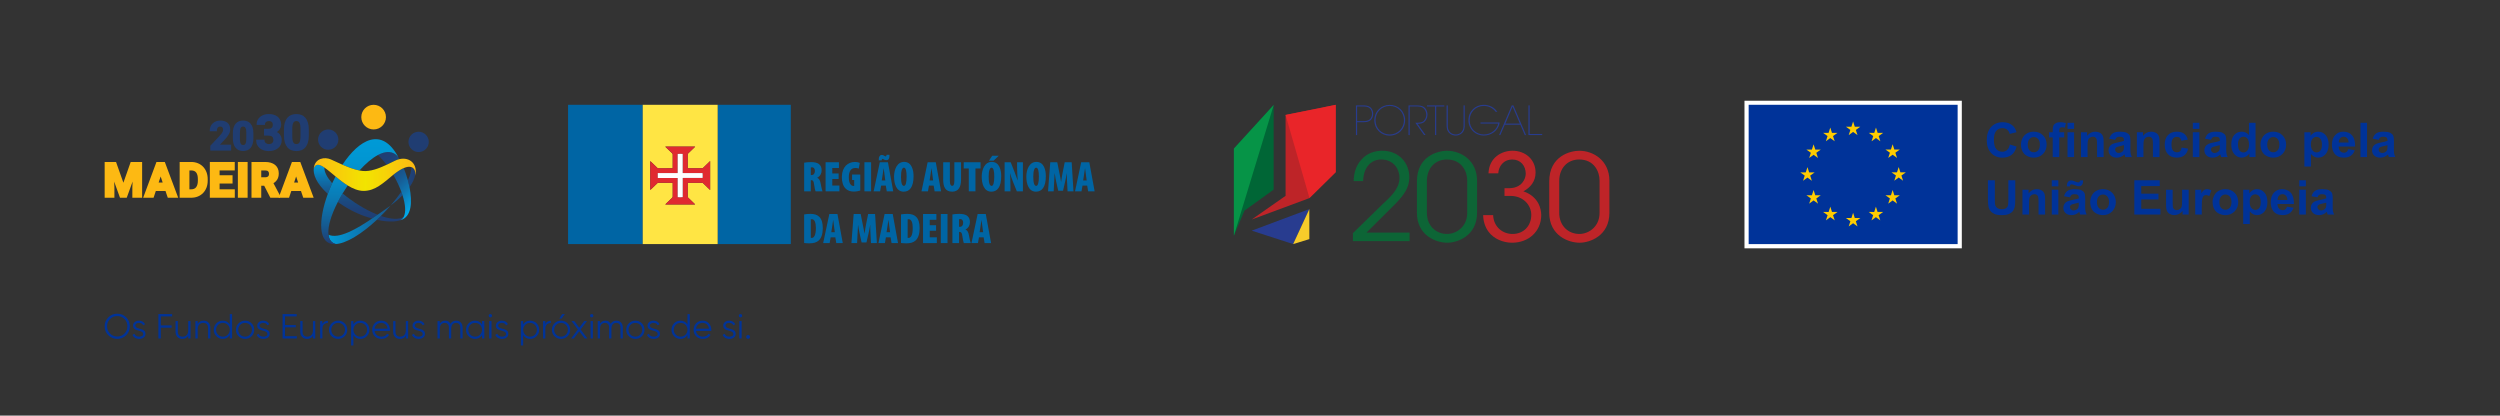 <?xml version="1.0" encoding="UTF-8"?><svg id="Layer_1" xmlns="http://www.w3.org/2000/svg" xmlns:xlink="http://www.w3.org/1999/xlink" viewBox="0 0 3590 596.824"><rect x="0" y="0" width="3590" height="596.824" fill="#333333" stroke="none"/><defs><linearGradient id="Gradiente_sem_nome_79" x1="515.044" y1="236.632" x2="515.044" y2="318.091" gradientUnits="userSpaceOnUse"><stop offset="0" stop-color="#009ad7"/><stop offset=".196" stop-color="#0b79b4"/><stop offset=".401" stop-color="#145f97"/><stop offset=".605" stop-color="#1a4c82"/><stop offset=".806" stop-color="#1e4076"/><stop offset="1" stop-color="#203d72"/></linearGradient><linearGradient id="Gradiente_sem_nome_51" x1="471.688" y1="295.173" x2="596.373" y2="295.173" gradientUnits="userSpaceOnUse"><stop offset="0" stop-color="#009ad7"/><stop offset="1" stop-color="#203d72"/></linearGradient><linearGradient id="Gradiente_sem_nome_75" x1="533.835" y1="231.429" x2="598.484" y2="296.079" gradientUnits="userSpaceOnUse"><stop offset=".003" stop-color="#203d72"/><stop offset=".176" stop-color="#1e4076"/><stop offset=".356" stop-color="#1b4c82"/><stop offset=".538" stop-color="#165e97"/><stop offset=".723" stop-color="#0f79b4"/><stop offset=".907" stop-color="#059ad9"/><stop offset="1" stop-color="#00aeef"/></linearGradient><linearGradient id="Gradiente_sem_nome_62" x1="516.575" y1="350.5" x2="516.575" y2="199.86" gradientUnits="userSpaceOnUse"><stop offset="0" stop-color="#203d72"/><stop offset=".196" stop-color="#145d94"/><stop offset=".401" stop-color="#0b77b1"/><stop offset=".605" stop-color="#058ac6"/><stop offset=".806" stop-color="#0196d2"/><stop offset="1" stop-color="#009ad7"/></linearGradient><linearGradient id="Gradiente_sem_nome_74" x1="450.584" y1="250.652" x2="597.017" y2="250.652" gradientUnits="userSpaceOnUse"><stop offset="0" stop-color="#fdb913"/><stop offset=".508" stop-color="#f2e400"/><stop offset="1" stop-color="#fdb913"/></linearGradient><clipPath id="clippath"><polyline points="1828.961 150.842 1828.961 272.271 1787.082 302.457 1771.867 338.465 1771.867 213.367" fill="none"/></clipPath><clipPath id="clippath-1"><polygon points="1846.084 165.079 1918.051 150.549 1918.051 247.271 1880.233 284.502 1797.454 315.226 1846.084 281.224 1846.084 165.079" fill="none"/></clipPath></defs><path d="m542.235,308.321c-2.557,1.788-5.247,3.651-8.032,5.538-13.968-3.899-28.946-10.405-42.307-19.172-2.38-1.562-4.635-3.108-6.777-4.64,2.108-4.092,4.408-8.211,6.862-12.296,14.659,12.339,33.337,23.886,50.254,30.569Zm37.43,3.091c-7.274,4.514-19.207,3.338-32.676-1.327-1.896,1.878-3.818,3.726-5.76,5.537,13.622,3.018,25.764,3.332,33.766.596-.136.038-.267.083-.405.119,2.235-1.038,3.905-2.723,5.075-4.926Zm-113.853-70.827c-7.154-4.859-12.537-6.09-15.228,1.222.029-.291.072-.569.111-.85-1.535,9.032,3.252,22.137,20.022,37.519,1.872-5.103,3.983-10.225,6.299-15.274-7.181-8.321-11.507-16.276-11.204-22.618Z" fill="url(#Gradiente_sem_nome_79)"/><path d="m596.327,250.637c-.859,5.373-3.555,11.5-8.276,18.126-.659-3.284-1.445-6.558-2.323-9.763,3.458-7.372,5.235-13.955,4.756-19.123,4.518,1.359,6.199,5.987,5.843,10.76Zm-54.092,57.684c-2.557,1.788-5.247,3.651-8.032,5.538-21.271,14.415-48.013,30.149-62.515,23.129.806,6.917,4.063,11.766,10.451,13.426-.319.027-.627.038-.939.054,15.843-.174,39.058-15.294,60.028-34.846,1.942-1.81,3.864-3.659,5.76-5.537,4.909-4.864,9.638-9.926,14.054-15.042-2.141,1.601-4.38,3.209-6.731,4.825-3.462,2.379-7.563,5.297-12.077,8.453Zm18.808-13.277c6.655-4.974,12.306-9.866,17.016-14.602-.539-1.7-1.129-3.423-1.77-5.163-4.372,6.47-9.547,13.162-15.246,19.765Z" fill="url(#Gradiente_sem_nome_51)"/><path d="m574.994,316.218c-.136.038-.267.083-.405.119,2.235-1.038,3.905-2.723,5.075-4.926,3.544-6.676,2.465-18.137-1.606-30.971-.539-1.7-1.129-3.423-1.77-5.163-2.947-8.009-6.925-16.358-11.561-24.275,5.935-4.81,10.904-7.886,15.011-9.638,2.171,5.277,4.257,11.317,5.988,17.634.879,3.205,1.664,6.48,2.323,9.763,4.271,21.286,3.172,42.879-13.056,47.455Zm-1.452-87.703c-.483-.902-1.031-1.902-1.644-2.97-7.37-9.215-17.846-8.996-29.275-2.904,4.324,3.927,8.566,8.705,12.568,14.007,4.229-1.974,8.36-4.044,12.288-5.958,2.049-.998,4.08-1.71,6.063-2.175Z" fill="url(#Gradiente_sem_nome_75)"/><path d="m481.832,253.377c5.465,4.523,11.354,9.199,17.472,12.968-2.558,3.735-5.009,7.555-7.324,11.406-2.455,4.084-4.754,8.204-6.862,12.296-9.238,17.935-14.781,35.344-13.43,46.941.806,6.917,4.063,11.766,10.451,13.426-.319.027-.627.038-.939.054-25.087,1.255-24.121-34.828-10.483-71.992,1.872-5.103,3.983-10.225,6.299-15.274,1.521-3.316,3.13-6.6,4.817-9.826Zm9.918-16.856c8.277,3.627,16.64,6.848,24.375,8.324,8.761-9.715,17.899-17.622,26.498-22.205,11.429-6.092,21.905-6.311,29.275,2.904.012.016.025.03.038.045-23.807-44.615-56.501-24.806-80.186,10.931Z" fill="url(#Gradiente_sem_nome_62)"/><path d="m596.053,252.679c4.534-16.67-7.592-27.663-22.51-24.165-1.983.465-4.014,1.176-6.063,2.175-3.928,1.914-8.059,3.984-12.288,5.958-11.262,5.256-23.229,9.826-33.979,8.915-1.658-.141-3.358-.387-5.087-.717-7.735-1.477-16.099-4.698-24.375-8.324-5.629-2.466-11.218-5.118-16.54-7.534-8.918-4.049-22.586-1.895-24.515,11.97-.039.281-.082.559-.111.85,2.691-7.312,8.074-6.082,15.228-1.222,4.67,3.172,10.094,7.887,16.021,12.792,5.465,4.523,11.354,9.199,17.472,12.968,7.419,4.571,15.17,7.807,22.901,7.794,16.575-.028,28.013-11.185,41.751-22.508.26-.214.515-.42.772-.628,5.935-4.81,10.904-7.886,15.011-9.638,4.62-1.971,8.15-2.269,10.744-1.489,4.518,1.359,6.199,5.987,5.843,10.76-.051.681-.142,1.365-.274,2.043Z" fill="url(#Gradiente_sem_nome_74)"/><circle cx="536.52" cy="168.197" r="17.697" fill="#fdb913"/><circle cx="471.327" cy="200.484" r="14.588" fill="#203d72"/><circle cx="601.139" cy="203.766" r="14.588" fill="#203d72"/><polygon points="187.684 232.592 177.186 262.396 166.63 232.592 150.284 232.592 150.284 283.95 164.29 283.95 164.29 268.934 163.935 260.769 172.317 283.95 181.999 283.95 190.417 260.708 190.062 268.839 190.059 283.95 204.097 283.95 204.097 232.592 187.684 232.592" fill="#fdb913"/><path d="m236.658,232.592h-11.975l-19.118,51.357h14.965l3.231-9.693h13.893l3.264,9.693h14.965l-19.224-51.357Zm-3.071,29.5h-5.775l2.872-8.647,2.904,8.647Z" fill="#fdb913"/><path d="m296.537,247.29c-1.154-3.014-2.791-5.642-4.866-7.811-2.086-2.181-4.616-3.894-7.522-5.092-2.889-1.191-6.095-1.795-9.529-1.795h-16.632v51.357h16.534c3.453,0,6.672-.597,9.568-1.774,2.917-1.186,5.465-2.892,7.571-5.07,2.102-2.173,3.748-4.8,4.893-7.809,1.133-2.979,1.708-6.319,1.708-9.926v-2.133c0-3.61-.581-6.956-1.725-9.947Zm-24.543-2.534h2.626c3.152,0,5.445.946,7.01,2.894,1.657,2.063,2.497,5.266,2.497,9.522v2.197c0,4.177-.854,7.374-2.539,9.502-1.586,2.004-3.897,2.978-7.066,2.978h-2.528v-27.094Z" fill="#fdb913"/><polygon points="315.33 271.85 315.33 263.562 333.941 263.562 333.941 251.656 315.33 251.656 315.33 244.756 337.108 244.756 337.108 232.592 301.325 232.592 301.325 283.95 337.173 283.95 337.173 271.85 315.33 271.85" fill="#fdb913"/><rect x="341.576" y="232.592" width="14.006" height="51.357" fill="#fdb913"/><path d="m392.687,263.028c.665-.393,1.294-.818,1.882-1.272,1.205-.928,2.252-2.033,3.111-3.282.862-1.255,1.527-2.697,1.977-4.284.44-1.555.664-3.312.664-5.225,0-2.623-.466-4.986-1.387-7.026-.934-2.07-2.294-3.832-4.038-5.236-1.705-1.371-3.799-2.417-6.221-3.107-2.336-.666-4.992-1.004-7.894-1.004h-19.636v51.357h14.006v-17.222h4.248l8.82,17.222h13.879v-3.144l-9.411-17.778Zm-17.536-18.272h5.63c1.998,0,3.435.426,4.269,1.268.852.859,1.266,2.075,1.266,3.717,0,.787-.116,1.492-.345,2.095-.21.554-.512,1.016-.92,1.411-.406.392-.945.707-1.603.937-.723.253-1.61.38-2.634.38h-5.663v-9.808Z" fill="#fdb913"/><path d="m431.201,232.592h-11.975l-19.118,51.357h14.965l3.231-9.693h13.893l3.264,9.693h14.965l-19.224-51.357Zm-3.071,29.5h-5.775l2.872-8.647,2.904,8.647Z" fill="#fdb913"/><path d="m315.87,207.686l5.453-5.751c1.365-1.402,2.62-2.771,3.731-4.069,1.135-1.327,2.117-2.658,2.919-3.957.817-1.322,1.459-2.668,1.91-3.999.462-1.365.695-2.798.695-4.26,0-1.907-.316-3.659-.938-5.206-.633-1.574-1.579-2.923-2.811-4.012-1.217-1.075-2.733-1.909-4.505-2.479-1.737-.56-3.75-.844-5.984-.844-2.296,0-4.399.382-6.252,1.134-1.854.754-3.463,1.793-4.78,3.091-1.322,1.303-2.347,2.846-3.048,4.586-.696,1.732-1.049,3.596-1.049,5.54v1.053h10.173v-1.053c0-.872.115-1.684.343-2.414.218-.7.533-1.307.937-1.802.394-.483.874-.853,1.466-1.13.589-.276,1.286-.416,2.071-.416,1.383,0,2.399.389,3.105,1.187.729.827,1.1,2.02,1.1,3.546,0,.495-.077,1.023-.227,1.57-.153.556-.42,1.174-.793,1.836-.391.695-.917,1.479-1.561,2.327-.655.861-1.473,1.829-2.419,2.866l-13.388,14.269v6.977h29.868v-8.588h-16.016Z" fill="#203d72"/><path d="m362.802,183.298c-.708-2.309-1.723-4.242-3.019-5.748-1.313-1.525-2.908-2.662-4.74-3.381-1.795-.704-3.8-1.06-5.962-1.06s-4.165.357-5.95,1.061c-1.822.719-3.411,1.856-4.724,3.38-1.297,1.506-2.308,3.441-3.005,5.751-.686,2.266-1.033,5.003-1.033,8.136v7.038c0,3.132.352,5.871,1.047,8.139.707,2.308,1.722,4.246,3.016,5.759,1.312,1.536,2.908,2.679,4.741,3.398,1.794.704,3.8,1.06,5.963,1.06s4.167-.356,5.962-1.06c1.834-.719,3.426-1.864,4.73-3.4,1.285-1.514,2.29-3.452,2.987-5.759.685-2.267,1.032-5.005,1.032-8.136v-7.038c0-3.134-.352-5.873-1.047-8.139Zm-10.404,23.291c-.367.597-.798,1.007-1.319,1.254-.56.265-1.214.4-1.942.4s-1.383-.134-1.942-.4c-.524-.248-.962-.661-1.339-1.263-.414-.66-.741-1.559-.973-2.674-.244-1.166-.368-2.637-.368-4.375v-9.235c0-1.718.119-3.173.354-4.323.223-1.09.544-1.967.953-2.605.378-.589.815-.997,1.336-1.247.549-.263,1.195-.397,1.923-.397s1.382.134,1.942.4c.531.251.976.661,1.363,1.251.416.637.74,1.51.962,2.598.235,1.148.354,2.602.354,4.323v9.235c0,1.741-.12,3.215-.355,4.382-.224,1.116-.544,2.016-.95,2.675Z" fill="#203d72"/><path d="m402.295,193.587c-1.135-1.651-2.719-2.998-4.723-4.02.523-.335,1.017-.696,1.476-1.082.998-.84,1.858-1.769,2.557-2.762.708-1.006,1.25-2.097,1.612-3.244.361-1.147.544-2.322.544-3.493,0-2.466-.446-4.677-1.328-6.574-.883-1.902-2.143-3.523-3.742-4.816-1.582-1.277-3.493-2.25-5.677-2.89-2.149-.629-4.552-.947-7.144-.947-2.355,0-4.603.345-6.681,1.026-2.09.684-3.942,1.664-5.504,2.91-1.58,1.262-2.847,2.815-3.764,4.613-.926,1.816-1.396,3.856-1.396,6.063v1.053h11.977v-1.053c0-.705.136-1.314.415-1.862.286-.562.662-1.024,1.149-1.41.502-.398,1.104-.712,1.788-.933.7-.226,1.459-.342,2.254-.342,1.005,0,1.879.138,2.598.41.697.264,1.279.626,1.728,1.074.448.449.774.977.997,1.616.233.671.351,1.41.351,2.198,0,1.806-.496,3.198-1.515,4.256-.995,1.032-2.613,1.556-4.809,1.556h-6.313v9.825h6.313c1.15,0,2.198.131,3.113.388.864.243,1.6.615,2.186,1.108.576.483,1.008,1.101,1.32,1.888.325.816.49,1.828.49,3.009,0,.88-.146,1.682-.433,2.383-.282.687-.696,1.285-1.23,1.781-.536.499-1.208.888-1.997,1.158-.818.279-1.761.422-2.801.422-.922,0-1.778-.14-2.547-.417-.763-.274-1.427-.651-1.975-1.123-.541-.464-.95-1.002-1.253-1.648-.296-.627-.446-1.338-.446-2.112v-1.053h-11.977v1.053c0,2.626.531,4.937,1.579,6.871,1.036,1.915,2.423,3.53,4.12,4.799,1.68,1.257,3.618,2.199,5.759,2.8,2.112.593,4.299.893,6.501.893,2.596,0,5.048-.343,7.288-1.018,2.27-.685,4.266-1.7,5.933-3.017,1.687-1.333,3.032-3,3.996-4.954.968-1.96,1.458-4.208,1.458-6.683,0-2.936-.757-5.527-2.252-7.7Z" fill="#203d72"/><path d="m442.181,176.098c-.859-2.802-2.09-5.148-3.658-6.97-1.586-1.842-3.512-3.216-5.725-4.084-2.175-.853-4.608-1.285-7.232-1.285s-5.052.433-7.218,1.285c-2.2.868-4.119,2.242-5.705,4.084-1.569,1.823-2.794,4.17-3.642,6.974-.835,2.763-1.257,6.1-1.257,9.918v8.64c0,3.821.429,7.159,1.275,9.923.859,2.802,2.089,5.153,3.656,6.984,1.587,1.856,3.513,3.237,5.727,4.105,2.175.853,4.608,1.285,7.232,1.285s5.058-.432,7.232-1.285c2.214-.868,4.136-2.25,5.712-4.107,1.555-1.832,2.773-4.182,3.62-6.985.835-2.762,1.257-6.1,1.257-9.919v-8.64c0-3.822-.429-7.161-1.275-9.923Zm-14.059,30.281c-.721.341-1.558.514-2.487.514s-1.767-.173-2.486-.514c-.686-.324-1.256-.861-1.744-1.64-.523-.833-.936-1.964-1.227-3.361-.303-1.445-.457-3.268-.457-5.42v-11.339c0-2.127.148-3.929.441-5.355.279-1.369.684-2.472,1.203-3.279.489-.761,1.058-1.291,1.739-1.618.706-.339,1.534-.511,2.463-.511s1.767.173,2.486.513c.693.329,1.273.86,1.772,1.623.528.807.936,1.907,1.216,3.272.292,1.427.44,3.229.44,5.355v11.339c0,2.151-.148,3.977-.441,5.427-.282,1.398-.684,2.53-1.197,3.362-.475.774-1.039,1.308-1.721,1.632Z" fill="#203d72"/><path d="m181.233,481.381c-3.5,3.517-7.784,5.275-12.851,5.275s-9.35-1.758-12.85-5.275c-3.5-3.517-5.25-7.792-5.25-12.825s1.75-9.308,5.25-12.825c3.5-3.516,7.783-5.275,12.85-5.275s9.351,1.759,12.851,5.275c3.5,3.518,5.25,7.792,5.25,12.825s-1.75,9.309-5.25,12.825Zm-23.25-2.4c2.8,2.85,6.267,4.275,10.399,4.275s7.601-1.425,10.4-4.275c2.8-2.85,4.2-6.325,4.2-10.425s-1.4-7.575-4.2-10.425c-2.8-2.85-6.268-4.275-10.4-4.275s-7.6,1.425-10.399,4.275c-2.8,2.85-4.2,6.325-4.2,10.425s1.4,7.575,4.2,10.425Z" fill="#039"/><path d="m194.332,467.54c0,1.115.507,2,1.521,2.655,1.014.656,2.237,1.188,3.671,1.597,1.433.409,2.866.819,4.299,1.228s2.643,1.151,3.63,2.223c.986,1.073,1.48,2.477,1.48,4.212,0,2.134-.843,3.867-2.525,5.2-1.684,1.333-3.858,2-6.524,2-2.4,0-4.442-.534-6.125-1.6-1.684-1.066-2.859-2.45-3.525-4.15l2.8-1.65c.467,1.3,1.308,2.325,2.525,3.075,1.216.75,2.657,1.125,4.325,1.125,1.633,0,3-.324,4.1-.974,1.1-.649,1.65-1.657,1.65-3.022,0-1.132-.501-2.031-1.501-2.698-1.001-.666-2.218-1.204-3.651-1.613-1.434-.41-2.866-.819-4.299-1.228-1.433-.41-2.649-1.139-3.649-2.189-1-1.05-1.5-2.425-1.5-4.125,0-2.033.808-3.732,2.425-5.1,1.617-1.367,3.658-2.05,6.125-2.05,2.033,0,3.816.458,5.351,1.375,1.532.917,2.666,2.159,3.399,3.725l-2.75,1.6c-.967-2.333-2.967-3.5-6-3.5-1.434,0-2.667.336-3.699,1.008-1.034.672-1.551,1.631-1.551,2.876Z" fill="#039"/><path d="m247.183,454.356h-16.25v12.9h15.5v3.3h-15.5v15.5h-3.5v-35h19.75v3.3Z" fill="#039"/><path d="m270.283,461.056h3.301v25h-3.301v-3.9c-1.867,3-4.667,4.5-8.399,4.5-3.034,0-5.425-.925-7.175-2.775-1.75-1.85-2.625-4.342-2.625-7.475v-15.35h3.3v15.35c0,2.233.591,3.967,1.774,5.2,1.184,1.234,2.858,1.85,5.025,1.85,2.4,0,4.35-.758,5.85-2.275,1.5-1.517,2.25-3.858,2.25-7.025v-13.1Z" fill="#039"/><path d="m292.284,460.456c3.032,0,5.425.925,7.175,2.775,1.75,1.85,2.625,4.342,2.625,7.475v15.35h-3.3v-15.35c0-2.233-.593-3.966-1.775-5.2-1.184-1.233-2.858-1.85-5.024-1.85-2.4,0-4.351.758-5.851,2.275-1.5,1.517-2.25,3.858-2.25,7.025v13.1h-3.3v-25h3.3v3.9c1.866-3,4.667-4.5,8.4-4.5Z" fill="#039"/><path d="m329.984,451.056h3.3v35h-3.3v-4.9c-2.3,3.667-5.667,5.5-10.1,5.5-3.567,0-6.609-1.267-9.125-3.8-2.518-2.533-3.775-5.633-3.775-9.3s1.258-6.767,3.775-9.3c2.516-2.533,5.558-3.8,9.125-3.8,4.433,0,7.8,1.833,10.1,5.5v-14.9Zm-16.85,29.525c1.899,1.917,4.232,2.875,7,2.875s5.1-.958,7-2.875c1.899-1.917,2.85-4.258,2.85-7.025s-.95-5.108-2.85-7.025c-1.9-1.917-4.234-2.875-7-2.875s-5.101.958-7,2.875c-1.9,1.917-2.851,4.258-2.851,7.025s.95,5.108,2.851,7.025Z" fill="#039"/><path d="m361.258,482.881c-2.55,2.517-5.658,3.775-9.324,3.775s-6.775-1.258-9.325-3.775c-2.55-2.517-3.825-5.625-3.825-9.325s1.275-6.808,3.825-9.325c2.55-2.516,5.657-3.775,9.325-3.775s6.774,1.259,9.324,3.775c2.551,2.518,3.825,5.625,3.825,9.325s-1.274,6.809-3.825,9.325Zm-16.324-2.3c1.899,1.917,4.232,2.875,7,2.875s5.1-.958,7-2.875c1.899-1.917,2.85-4.258,2.85-7.025s-.95-5.108-2.85-7.025c-1.9-1.917-4.234-2.875-7-2.875s-5.101.958-7,2.875c-1.9,1.917-2.851,4.258-2.851,7.025s.95,5.108,2.851,7.025Z" fill="#039"/><path d="m372.683,467.54c0,1.115.507,2,1.521,2.655,1.014.656,2.237,1.188,3.671,1.597,1.433.409,2.866.819,4.299,1.228s2.643,1.151,3.63,2.223c.986,1.073,1.48,2.477,1.48,4.212,0,2.134-.843,3.867-2.525,5.2-1.684,1.333-3.858,2-6.524,2-2.4,0-4.442-.534-6.125-1.6-1.684-1.066-2.859-2.45-3.525-4.15l2.8-1.65c.467,1.3,1.308,2.325,2.525,3.075,1.216.75,2.657,1.125,4.325,1.125,1.633,0,3-.324,4.1-.974,1.1-.649,1.65-1.657,1.65-3.022,0-1.132-.501-2.031-1.501-2.698-1.001-.666-2.218-1.204-3.651-1.613-1.434-.41-2.866-.819-4.299-1.228-1.433-.41-2.649-1.139-3.649-2.189-1-1.05-1.5-2.425-1.5-4.125,0-2.033.808-3.732,2.425-5.1,1.617-1.367,3.658-2.05,6.125-2.05,2.033,0,3.816.458,5.351,1.375,1.532.917,2.666,2.159,3.399,3.725l-2.75,1.6c-.967-2.333-2.967-3.5-6-3.5-1.434,0-2.667.336-3.699,1.008-1.034.672-1.551,1.631-1.551,2.876Z" fill="#039"/><path d="m409.284,482.756h17v3.3h-20.5v-35h20.25v3.3h-16.75v12.4h15.5v3.3h-15.5v12.7Z" fill="#039"/><path d="m449.383,461.056h3.301v25h-3.301v-3.9c-1.867,3-4.667,4.5-8.399,4.5-3.034,0-5.425-.925-7.175-2.775-1.75-1.85-2.625-4.342-2.625-7.475v-15.35h3.3v15.35c0,2.233.591,3.967,1.774,5.2,1.184,1.234,2.858,1.85,5.025,1.85,2.4,0,4.35-.758,5.85-2.275,1.5-1.517,2.25-3.858,2.25-7.025v-13.1Z" fill="#039"/><path d="m462.984,465.206c1.533-3.033,4.167-4.55,7.9-4.55v3.2c-2.268,0-4.15.667-5.65,2-1.5,1.334-2.25,3.434-2.25,6.3v13.9h-3.3v-25h3.3v4.15Z" fill="#039"/><path d="m494.859,482.881c-2.55,2.517-5.658,3.775-9.324,3.775s-6.775-1.258-9.325-3.775c-2.55-2.517-3.825-5.625-3.825-9.325s1.275-6.808,3.825-9.325c2.55-2.516,5.657-3.775,9.325-3.775s6.774,1.259,9.324,3.775c2.551,2.518,3.825,5.625,3.825,9.325s-1.274,6.809-3.825,9.325Zm-16.324-2.3c1.899,1.917,4.232,2.875,7,2.875s5.1-.958,7-2.875c1.899-1.917,2.85-4.258,2.85-7.025s-.95-5.108-2.85-7.025c-1.9-1.917-4.234-2.875-7-2.875s-5.101.958-7,2.875c-1.9,1.917-2.851,4.258-2.851,7.025s.95,5.108,2.851,7.025Z" fill="#039"/><path d="m517.584,460.456c3.566,0,6.607,1.267,9.125,3.8,2.516,2.533,3.774,5.633,3.774,9.3s-1.259,6.767-3.774,9.3c-2.518,2.534-5.559,3.8-9.125,3.8-4.434,0-7.801-1.833-10.101-5.5v14.9h-3.3v-35h3.3v4.9c2.3-3.667,5.667-5.5,10.101-5.5Zm-7.25,20.125c1.899,1.917,4.232,2.875,7,2.875s5.1-.958,7-2.875c1.899-1.917,2.85-4.258,2.85-7.025s-.95-5.108-2.85-7.025c-1.9-1.917-4.234-2.875-7-2.875s-5.101.958-7,2.875c-1.9,1.917-2.851,4.258-2.851,7.025s.95,5.108,2.851,7.025Z" fill="#039"/><path d="m547.533,460.456c3.7,0,6.691,1.309,8.976,3.925,2.282,2.617,3.425,5.708,3.425,9.275,0,.367-.034.883-.101,1.55h-21.949c.332,2.534,1.407,4.542,3.225,6.025,1.816,1.484,4.058,2.225,6.725,2.225,1.9,0,3.542-.391,4.926-1.175,1.383-.783,2.425-1.808,3.125-3.075l2.899,1.7c-1.1,1.767-2.6,3.167-4.5,4.2-1.899,1.033-4.067,1.55-6.5,1.55-3.934,0-7.134-1.233-9.6-3.7-2.468-2.466-3.7-5.6-3.7-9.4,0-3.733,1.217-6.85,3.65-9.35,2.433-2.5,5.566-3.75,9.399-3.75Zm0,3.2c-2.6,0-4.774.775-6.524,2.325-1.75,1.55-2.793,3.559-3.125,6.025h18.649c-.333-2.633-1.35-4.683-3.05-6.15-1.7-1.466-3.684-2.2-5.95-2.2Z" fill="#039"/><path d="m582.783,461.056h3.301v25h-3.301v-3.9c-1.867,3-4.667,4.5-8.399,4.5-3.034,0-5.425-.925-7.175-2.775-1.75-1.85-2.625-4.342-2.625-7.475v-15.35h3.3v15.35c0,2.233.591,3.967,1.774,5.2,1.184,1.234,2.858,1.85,5.025,1.85,2.4,0,4.35-.758,5.85-2.275,1.5-1.517,2.25-3.858,2.25-7.025v-13.1Z" fill="#039"/><path d="m595.683,467.54c0,1.115.507,2,1.521,2.655,1.014.656,2.237,1.188,3.671,1.597,1.433.409,2.866.819,4.299,1.228s2.643,1.151,3.63,2.223c.986,1.073,1.48,2.477,1.48,4.212,0,2.134-.843,3.867-2.525,5.2-1.684,1.333-3.858,2-6.524,2-2.4,0-4.442-.534-6.125-1.6-1.684-1.066-2.859-2.45-3.525-4.15l2.8-1.65c.467,1.3,1.308,2.325,2.525,3.075,1.216.75,2.657,1.125,4.325,1.125,1.633,0,3-.324,4.1-.974,1.1-.649,1.65-1.657,1.65-3.022,0-1.132-.501-2.031-1.501-2.698-1.001-.666-2.218-1.204-3.651-1.613-1.434-.41-2.866-.819-4.299-1.228-1.433-.41-2.649-1.139-3.649-2.189-1-1.05-1.5-2.425-1.5-4.125,0-2.033.808-3.732,2.425-5.1,1.617-1.367,3.658-2.05,6.125-2.05,2.033,0,3.816.458,5.351,1.375,1.532.917,2.666,2.159,3.399,3.725l-2.75,1.6c-.967-2.333-2.967-3.5-6-3.5-1.434,0-2.667.336-3.699,1.008-1.034.672-1.551,1.631-1.551,2.876Z" fill="#039"/><path d="m654.934,460.456c2.8,0,5.058.9,6.774,2.7,1.717,1.8,2.575,4.233,2.575,7.3v15.6h-3.3v-15.6c0-2.167-.559-3.841-1.675-5.025-1.117-1.183-2.593-1.775-4.426-1.775-2.066,0-3.742.692-5.024,2.075-1.284,1.384-1.925,3.542-1.925,6.475v13.85h-3.301v-15.6c0-2.2-.524-3.883-1.574-5.05-1.051-1.167-2.476-1.75-4.275-1.75-2,0-3.7.7-5.1,2.1-1.4,1.4-2.101,3.55-2.101,6.45v13.85h-3.3v-25h3.3v3.65c1.8-2.833,4.351-4.25,7.65-4.25,3.6,0,6.133,1.517,7.6,4.55,1.8-3.033,4.5-4.55,8.101-4.55Z" fill="#039"/><path d="m692.183,461.056h3.3v25h-3.3v-4.9c-2.3,3.667-5.667,5.5-10.1,5.5-3.567,0-6.609-1.267-9.125-3.8-2.518-2.533-3.775-5.633-3.775-9.3s1.258-6.767,3.775-9.3c2.516-2.533,5.558-3.8,9.125-3.8,4.433,0,7.8,1.833,10.1,5.5v-4.9Zm-16.85,19.525c1.899,1.917,4.232,2.875,7,2.875s5.1-.958,7-2.875c1.899-1.917,2.85-4.258,2.85-7.025s-.95-5.108-2.85-7.025c-1.9-1.917-4.234-2.875-7-2.875s-5.101.958-7,2.875c-1.9,1.917-2.851,4.258-2.851,7.025s.95,5.108,2.851,7.025Z" fill="#039"/><path d="m705.832,455.056c-.467.467-1.033.7-1.699.7s-1.234-.233-1.7-.7c-.468-.466-.7-1.033-.7-1.7s.232-1.232.7-1.7c.466-.466,1.032-.7,1.7-.7s1.232.234,1.699.7c.467.467.7,1.034.7,1.7s-.233,1.234-.7,1.7Zm-3.35,31v-25h3.3v25h-3.3Z" fill="#039"/><path d="m715.382,467.54c0,1.115.507,2,1.521,2.655,1.014.656,2.237,1.188,3.671,1.597,1.433.409,2.866.819,4.299,1.228s2.643,1.151,3.63,2.223c.986,1.073,1.48,2.477,1.48,4.212,0,2.134-.843,3.867-2.525,5.2-1.684,1.333-3.858,2-6.524,2-2.4,0-4.442-.534-6.125-1.6-1.684-1.066-2.859-2.45-3.525-4.15l2.8-1.65c.467,1.3,1.308,2.325,2.525,3.075,1.216.75,2.657,1.125,4.325,1.125,1.633,0,3-.324,4.1-.974,1.1-.649,1.65-1.657,1.65-3.022,0-1.132-.501-2.031-1.501-2.698-1.001-.666-2.218-1.204-3.651-1.613-1.434-.41-2.866-.819-4.299-1.228-1.433-.41-2.649-1.139-3.649-2.189-1-1.05-1.5-2.425-1.5-4.125,0-2.033.808-3.732,2.425-5.1,1.617-1.367,3.658-2.05,6.125-2.05,2.033,0,3.816.458,5.351,1.375,1.532.917,2.666,2.159,3.399,3.725l-2.75,1.6c-.967-2.333-2.967-3.5-6-3.5-1.434,0-2.667.336-3.699,1.008-1.034.672-1.551,1.631-1.551,2.876Z" fill="#039"/><path d="m761.383,460.456c3.566,0,6.607,1.267,9.125,3.8,2.516,2.533,3.774,5.633,3.774,9.3s-1.259,6.767-3.774,9.3c-2.518,2.534-5.559,3.8-9.125,3.8-4.434,0-7.801-1.833-10.101-5.5v14.9h-3.3v-35h3.3v4.9c2.3-3.667,5.667-5.5,10.101-5.5Zm-7.25,20.125c1.899,1.917,4.232,2.875,7,2.875s5.1-.958,7-2.875c1.899-1.917,2.85-4.258,2.85-7.025s-.95-5.108-2.85-7.025c-1.9-1.917-4.234-2.875-7-2.875s-5.101.958-7,2.875c-1.9,1.917-2.851,4.258-2.851,7.025s.95,5.108,2.851,7.025Z" fill="#039"/><path d="m783.081,465.206c1.533-3.033,4.167-4.55,7.9-4.55v3.2c-2.268,0-4.15.667-5.65,2-1.5,1.334-2.25,3.434-2.25,6.3v13.9h-3.3v-25h3.3v4.15Z" fill="#039"/><path d="m814.956,482.881c-2.55,2.517-5.658,3.775-9.324,3.775s-6.775-1.258-9.325-3.775c-2.55-2.517-3.825-5.625-3.825-9.325s1.275-6.808,3.825-9.325c2.55-2.516,5.657-3.775,9.325-3.775s6.774,1.259,9.324,3.775c2.551,2.518,3.825,5.625,3.825,9.325s-1.274,6.809-3.825,9.325Zm-16.324-2.3c1.899,1.917,4.232,2.875,7,2.875s5.1-.958,7-2.875c1.899-1.917,2.85-4.258,2.85-7.025s-.95-5.108-2.85-7.025c-1.9-1.917-4.234-2.875-7-2.875s-5.101.958-7,2.875c-1.9,1.917-2.851,4.258-2.851,7.025s.95,5.108,2.851,7.025Zm4.5-23.025h3.199l4.801-6.5h-4l-4,6.5Z" fill="#039"/><path d="m843.533,486.056h-3.95l-7.799-10.318-7.801,10.318h-3.95l9.775-12.929-9.125-12.071h3.949l7.151,9.458,7.149-9.458h3.949l-9.124,12.071,9.774,12.929Z" fill="#039"/><path d="m851.382,455.056c-.467.467-1.033.7-1.699.7s-1.234-.233-1.7-.7c-.468-.466-.7-1.033-.7-1.7s.232-1.232.7-1.7c.466-.466,1.032-.7,1.7-.7s1.232.234,1.699.7c.467.467.7,1.034.7,1.7s-.233,1.234-.7,1.7Zm-3.35,31v-25h3.3v25h-3.3Z" fill="#039"/><path d="m884.983,460.456c2.8,0,5.058.9,6.774,2.7,1.717,1.8,2.575,4.233,2.575,7.3v15.6h-3.3v-15.6c0-2.167-.559-3.841-1.675-5.025-1.117-1.183-2.593-1.775-4.426-1.775-2.066,0-3.742.692-5.024,2.075-1.284,1.384-1.925,3.542-1.925,6.475v13.85h-3.301v-15.6c0-2.2-.524-3.883-1.574-5.05-1.051-1.167-2.476-1.75-4.275-1.75-2,0-3.7.7-5.1,2.1-1.4,1.4-2.101,3.55-2.101,6.45v13.85h-3.3v-25h3.3v3.65c1.8-2.833,4.351-4.25,7.65-4.25,3.6,0,6.133,1.517,7.6,4.55,1.8-3.033,4.5-4.55,8.101-4.55Z" fill="#039"/><path d="m921.706,482.881c-2.55,2.517-5.658,3.775-9.324,3.775s-6.775-1.258-9.325-3.775c-2.55-2.517-3.825-5.625-3.825-9.325s1.275-6.808,3.825-9.325c2.55-2.516,5.657-3.775,9.325-3.775s6.774,1.259,9.324,3.775c2.551,2.518,3.825,5.625,3.825,9.325s-1.274,6.809-3.825,9.325Zm-16.324-2.3c1.899,1.917,4.232,2.875,7,2.875s5.1-.958,7-2.875c1.899-1.917,2.85-4.258,2.85-7.025s-.95-5.108-2.85-7.025c-1.9-1.917-4.234-2.875-7-2.875s-5.101.958-7,2.875c-1.9,1.917-2.851,4.258-2.851,7.025s.95,5.108,2.851,7.025Z" fill="#039"/><path d="m933.131,467.54c0,1.115.507,2,1.521,2.655,1.014.656,2.237,1.188,3.671,1.597,1.433.409,2.866.819,4.299,1.228s2.643,1.151,3.63,2.223c.986,1.073,1.48,2.477,1.48,4.212,0,2.134-.843,3.867-2.525,5.2-1.684,1.333-3.858,2-6.524,2-2.4,0-4.442-.534-6.125-1.6-1.684-1.066-2.859-2.45-3.525-4.15l2.8-1.65c.467,1.3,1.308,2.325,2.525,3.075,1.216.75,2.657,1.125,4.325,1.125,1.633,0,3-.324,4.1-.974,1.1-.649,1.65-1.657,1.65-3.022,0-1.132-.501-2.031-1.501-2.698-1.001-.666-2.218-1.204-3.651-1.613-1.434-.41-2.866-.819-4.299-1.228-1.433-.41-2.649-1.139-3.649-2.189-1-1.05-1.5-2.425-1.5-4.125,0-2.033.808-3.732,2.425-5.1,1.617-1.367,3.658-2.05,6.125-2.05,2.033,0,3.816.458,5.351,1.375,1.532.917,2.666,2.159,3.399,3.725l-2.75,1.6c-.967-2.333-2.967-3.5-6-3.5-1.434,0-2.667.336-3.699,1.008-1.034.672-1.551,1.631-1.551,2.876Z" fill="#039"/><path d="m987.232,451.056h3.3v35h-3.3v-4.9c-2.3,3.667-5.667,5.5-10.1,5.5-3.567,0-6.609-1.267-9.125-3.8-2.518-2.533-3.775-5.633-3.775-9.3s1.258-6.767,3.775-9.3c2.516-2.533,5.558-3.8,9.125-3.8,4.433,0,7.8,1.833,10.1,5.5v-14.9Zm-16.85,29.525c1.899,1.917,4.232,2.875,7,2.875s5.1-.958,7-2.875c1.899-1.917,2.85-4.258,2.85-7.025s-.95-5.108-2.85-7.025c-1.9-1.917-4.234-2.875-7-2.875s-5.101.958-7,2.875c-1.9,1.917-2.851,4.258-2.851,7.025s.95,5.108,2.851,7.025Z" fill="#039"/><path d="m1009.08,460.456c3.7,0,6.691,1.309,8.976,3.925,2.282,2.617,3.425,5.708,3.425,9.275,0,.367-.034.883-.101,1.55h-21.949c.332,2.534,1.407,4.542,3.225,6.025,1.816,1.484,4.058,2.225,6.725,2.225,1.9,0,3.542-.391,4.926-1.175,1.383-.783,2.425-1.808,3.125-3.075l2.899,1.7c-1.1,1.767-2.6,3.167-4.5,4.2-1.899,1.033-4.067,1.55-6.5,1.55-3.934,0-7.134-1.233-9.6-3.7-2.468-2.466-3.7-5.6-3.7-9.4,0-3.733,1.217-6.85,3.65-9.35,2.433-2.5,5.566-3.75,9.399-3.75Zm0,3.2c-2.6,0-4.774.775-6.524,2.325-1.75,1.55-2.793,3.559-3.125,6.025h18.649c-.333-2.633-1.35-4.683-3.05-6.15-1.7-1.466-3.684-2.2-5.95-2.2Z" fill="#039"/><path d="m1041.83,467.54c0,1.115.507,2,1.521,2.655,1.014.656,2.237,1.188,3.671,1.597,1.433.409,2.866.819,4.299,1.228s2.643,1.151,3.63,2.223c.986,1.073,1.48,2.477,1.48,4.212,0,2.134-.843,3.867-2.525,5.2-1.684,1.333-3.858,2-6.524,2-2.4,0-4.442-.534-6.125-1.6-1.684-1.066-2.859-2.45-3.525-4.15l2.8-1.65c.467,1.3,1.308,2.325,2.525,3.075,1.216.75,2.657,1.125,4.325,1.125,1.633,0,3-.324,4.1-.974,1.1-.649,1.65-1.657,1.65-3.022,0-1.132-.501-2.031-1.501-2.698-1.001-.666-2.218-1.204-3.651-1.613-1.434-.41-2.866-.819-4.299-1.228-1.433-.41-2.649-1.139-3.649-2.189-1-1.05-1.5-2.425-1.5-4.125,0-2.033.808-3.732,2.425-5.1,1.617-1.367,3.658-2.05,6.125-2.05,2.033,0,3.816.458,5.351,1.375,1.532.917,2.666,2.159,3.399,3.725l-2.75,1.6c-.967-2.333-2.967-3.5-6-3.5-1.434,0-2.667.336-3.699,1.008-1.034.672-1.551,1.631-1.551,2.876Z" fill="#039"/><path d="m1065.031,455.056c-.467.467-1.033.7-1.699.7s-1.234-.233-1.7-.7c-.468-.466-.7-1.033-.7-1.7s.232-1.232.7-1.7c.466-.466,1.032-.7,1.7-.7s1.232.234,1.699.7c.467.467.7,1.034.7,1.7s-.233,1.234-.7,1.7Zm-3.35,31v-25h3.3v25h-3.3Z" fill="#039"/><path d="m1076.181,485.756c-.534.533-1.184.8-1.95.8s-1.417-.267-1.95-.8c-.533-.533-.8-1.183-.8-1.95s.267-1.417.8-1.95c.533-.533,1.183-.8,1.95-.8s1.416.267,1.95.8c.532.534.8,1.184.8,1.95s-.268,1.417-.8,1.95Z" fill="#039"/><path d="m1956.994,151.332c5.088,0,7.828.44,10.665,2.544,2.544,1.859,4.305,5.675,4.305,9.54s-1.761,7.73-4.305,9.54c-2.838,2.055-5.675,2.544-10.665,2.544h-8.17v18.444h-1.712v-42.613h9.883Zm-8.17,22.603h8.219c4.795,0,7.241-.587,9.687-2.348,2.055-1.517,3.523-4.892,3.523-8.121s-1.419-6.751-3.523-8.219c-2.397-1.761-4.843-2.348-9.687-2.348h-8.219v21.086-.049Z" fill="#283c8f"/><path d="m1973.531,172.564c0-12.72,9.883-21.967,22.113-21.967s22.113,9.247,22.113,22.065-9.883,22.065-22.113,22.065-22.113-9.247-22.113-22.065h0v-.098Zm1.712.098c0,11.742,9.1,20.45,20.401,20.45s20.401-8.708,20.401-20.499-9.1-20.499-20.401-20.499-20.401,8.708-20.401,20.499h0v.049Z" fill="#283c8f"/><path d="m2022.601,151.332h9.736c6.605,0,9.247.587,11.35,1.761,3.474,1.712,6.164,6.409,6.164,11.35.098,2.642-.685,5.969-2.691,8.611-3.131,4.11-6.654,4.599-11.497,4.795l11.448,16.047h-2.202l-12.475-17.613h1.223c3.131,0,8.17,0,10.861-2.691,2.691-2.838,3.62-5.773,3.62-9.1,0-3.669-1.761-7.779-5.088-9.883-2.593-1.663-5.675-1.712-10.714-1.712h-8.024v41.047h-1.712v-42.613h0Z" fill="#283c8f"/><path d="m2060.762,152.897h-11.595v-1.566h24.853v1.566h-11.595v41.047h-1.712v-41.047h.049Z" fill="#283c8f"/><path d="m2079.059,151.332v27.642c0,4.159,0,6.8,2.642,10.225,1.859,2.397,5.333,3.914,8.757,3.914s6.751-1.517,8.562-3.914c2.642-3.474,2.642-6.115,2.642-10.225v-27.642h1.712v27.642c.049,3.865-.098,9.589-5.137,13.112-2.202,1.614-4.99,2.593-7.926,2.593s-5.675-.978-7.877-2.593c-4.99-3.523-5.186-9.247-5.137-13.112v-27.642h1.761Z" fill="#283c8f"/><path d="m2148.09,160.774c-1.712-2.25-3.718-4.11-5.969-5.479-3.278-2.055-7.143-3.18-11.301-3.18-11.301,0-20.401,8.708-20.401,20.499s9.1,20.499,20.401,20.499c5.43,0,10.176-1.957,13.748-4.843,3.62-2.935,6.115-6.849,6.849-10.812h-25.391v-1.566h27.446c-.245,2.202-.881,4.305-1.859,6.262-3.523,7.241-11.448,12.476-20.842,12.476-12.182,0-22.113-9.247-22.113-22.065s9.883-22.065,22.113-22.065c7.828,0,15.509,3.865,19.325,10.176h-2.055l.049.098Z" fill="#283c8f"/><path d="m2154.548,193.944h-1.859l18.249-42.613h2.25l18.249,42.613h-1.859l-6.409-14.873h-22.26l-6.409,14.873h.049Zm17.515-40.998l-10.372,24.56h20.793l-10.421-24.56Z" fill="#283c8f"/><path d="m2194.861,151.332h1.712v41.047h18.004v1.566h-19.765v-42.613h.049Z" fill="#283c8f"/><path d="m1942.806,334.746c14.139-13.601,28.082-27.397,42.074-41.047,11.742-11.057,24.119-21.722,24.804-37.427,0-16.732-11.399-27.25-26.223-27.25s-25.538,11.546-26.027,31.018h-13.601c.343-12.427,3.816-22.945,11.057-30.675,8.464-10.176,21.037-12.916,29.99-12.916,23.63,0,39.335,17.221,38.943,39.139-.538,13.796-6.898,23.434-19.472,36.546-13.943,13.943-27.935,27.935-42.074,41.879h61.888v12.231h-81.36v-11.546.049Z" fill="#0d6536"/><path d="m2034.685,260.627c0-36.888,30.675-44.129,43.102-44.129,20.499,0,43.297,14.139,43.297,43.102v45.841c0,33.611-28.62,43.102-42.759,43.102-16.194,0-43.64-10.323-43.64-43.102v-44.814Zm14.335,45.157c0,17.955,12.573,30.186,28.963,30.186,13.258,0,28.963-10.323,28.963-30.186v-46.575c0-12.573-7.583-30.186-29.305-30.186-16.732,0-28.62,12.427-28.62,30.871v45.89Z" fill="#0d6536"/><path d="m2137.474,248.885c.881-23.092,19.472-32.436,34.491-32.436,18.297,0,33.121,12.427,33.121,31.36,0,12.769-7.583,21.722-17.564,26.908,22.603,7.779,25.685,26.223,25.685,34.149,0,23.288-17.955,39.677-41.879,39.677-12.573,0-25.881-5.333-33.611-15.509-5.333-7.045-7.779-15.851-7.926-24.119h14.335c.685,17.074,13.797,27.055,27.74,27.055,16.879,0,27.055-12.427,27.055-27.397,0-13.601-11.057-27.25-29.99-27.25h-8.464v-11.057h6.36c18.297,0,24.119-13.258,24.119-20.841,0-11.546-7.583-20.352-19.129-20.352-13.258,0-19.667,9.98-20.352,19.814h-13.992Z" fill="#be2428"/><path d="m2224.705,260.627c0-36.888,30.675-44.129,43.102-44.129,20.499,0,43.297,14.139,43.297,43.102v45.841c0,33.611-28.62,43.102-42.759,43.102-16.194,0-43.64-10.323-43.64-43.102v-44.814Zm14.335,45.157c0,17.955,12.573,30.186,28.963,30.186,13.258,0,28.963-10.323,28.963-30.186v-46.575c0-12.573-7.583-30.186-29.305-30.186-16.732,0-28.62,12.427-28.62,30.871v45.89Z" fill="#be2428"/><polygon points="1797.454 331.224 1880.184 300.255 1880.184 300.255 1856.945 350.5 1797.454 331.224" fill="#283c8f"/><polyline points="1828.961 150.842 1828.961 272.271 1787.082 302.457 1771.867 338.465 1771.867 213.367" fill="#006636"/><g clip-path="url(#clippath)" fill="none"><polygon points="1833.169 137.242 1771.867 338.465 1748.922 150.842 1833.169 137.242" fill="#069447"/></g><polygon id="SVGID" points="1846.084 165.079 1918.051 150.549 1918.051 247.271 1880.233 284.502 1797.454 315.226 1846.084 281.224 1846.084 165.079" fill="#be2428"/><g clip-path="url(#clippath-1)" fill="none"><polygon points="1846.084 165.079 1888.746 313.367 1948.873 232.887 1948.873 127.114 1846.084 165.079" fill="#e92529"/></g><polygon points="1880.184 300.255 1856.945 350.5 1880.233 343.357 1880.184 300.255" fill="#f7cc2a"/><rect x="2505.073" y="144.658" width="312.088" height="211.925" fill="#fff"/><rect x="2511.074" y="150.47" width="300.086" height="200.06" fill="#039"/><polyline points="2654.723 194.06 2661.055 189.439 2667.388 194.06 2664.977 186.586 2671.41 181.966 2663.481 181.966 2661.055 174.402 2658.629 181.974 2650.705 181.966 2657.132 186.586 2654.723 194.06" fill="#fc0"/><polyline points="2621.954 202.863 2628.286 198.243 2634.614 202.863 2632.208 195.39 2638.636 190.769 2630.708 190.769 2628.283 183.197 2625.856 190.778 2617.932 190.769 2624.359 195.39 2621.954 202.863" fill="#fc0"/><polyline points="2604.309 207.228 2601.882 214.809 2593.959 214.8 2600.386 219.421 2597.977 226.895 2604.309 222.274 2610.641 226.895 2608.231 219.421 2614.658 214.8 2606.735 214.8 2604.309 207.228" fill="#fc0"/><polyline points="2595.514 255.001 2601.842 259.622 2599.436 252.15 2605.863 247.528 2597.94 247.528 2595.514 239.956 2593.087 247.545 2585.16 247.528 2591.591 252.15 2589.182 259.622 2595.514 255.001" fill="#fc0"/><polyline points="2606.735 280.354 2604.309 272.782 2601.882 280.363 2593.959 280.354 2600.386 284.975 2597.977 292.448 2604.309 287.819 2610.641 292.448 2608.231 284.975 2614.658 280.354 2606.735 280.354" fill="#fc0"/><polyline points="2630.758 304.377 2628.331 296.813 2625.909 304.385 2617.982 304.377 2624.409 308.998 2622.004 316.471 2628.336 311.85 2634.663 316.471 2632.258 308.998 2638.685 304.377 2630.758 304.377" fill="#fc0"/><polyline points="2663.485 313.082 2661.059 305.51 2658.637 313.09 2650.71 313.082 2657.137 317.703 2654.732 325.176 2661.063 320.555 2667.391 325.176 2664.982 317.703 2671.413 313.082 2663.485 313.082" fill="#fc0"/><polyline points="2696.213 304.377 2693.791 296.813 2691.361 304.385 2683.442 304.377 2689.864 308.998 2687.459 316.471 2693.791 311.85 2700.123 316.471 2697.709 308.998 2704.141 304.377 2696.213 304.377" fill="#fc0"/><polyline points="2720.244 280.354 2717.814 272.782 2715.383 280.363 2707.464 280.354 2713.895 284.975 2711.482 292.448 2717.814 287.819 2724.146 292.448 2721.732 284.975 2728.163 280.354 2720.244 280.354" fill="#fc0"/><polyline points="2736.868 247.437 2728.941 247.437 2726.51 239.865 2724.088 247.445 2716.161 247.437 2722.592 252.058 2720.186 259.531 2726.51 254.902 2732.842 259.531 2730.437 252.058 2736.868 247.437" fill="#fc0"/><polyline points="2711.481 226.795 2717.813 222.174 2724.146 226.795 2721.732 219.322 2728.163 214.709 2720.243 214.709 2717.813 207.137 2715.383 214.718 2707.463 214.709 2713.894 219.322 2711.481 226.795" fill="#fc0"/><polyline points="2693.882 183.206 2691.46 190.786 2683.533 190.769 2689.955 195.398 2687.55 202.872 2693.891 198.243 2700.214 202.872 2697.809 195.398 2704.24 190.769 2696.304 190.769 2693.882 183.206" fill="#fc0"/><path d="m2886.23,207.462l9.638,3.057c-1.478,5.373-3.935,9.364-7.372,11.972-3.437,2.609-7.796,3.912-13.081,3.912-6.537,0-11.91-2.233-16.12-6.699-4.209-4.467-6.314-10.573-6.314-18.32,0-8.194,2.116-14.559,6.348-19.092,4.231-4.534,9.795-6.801,16.691-6.801,6.022,0,10.914,1.78,14.675,5.34,2.238,2.105,3.917,5.127,5.037,9.067l-9.84,2.351c-.582-2.552-1.796-4.567-3.644-6.045-1.847-1.478-4.092-2.216-6.733-2.216-3.65,0-6.61,1.309-8.882,3.93-2.273,2.618-3.409,6.862-3.409,12.727,0,6.225,1.119,10.658,3.358,13.299,2.238,2.642,5.149,3.963,8.732,3.963,2.641,0,4.914-.839,6.817-2.519,1.903-1.678,3.269-4.32,4.098-7.926Z" fill="#039"/><path d="m2902.148,207.228c0-3.134.772-6.168,2.318-9.1,1.544-2.934,3.732-5.173,6.565-6.717,2.832-1.546,5.994-2.318,9.487-2.318,5.396,0,9.818,1.753,13.266,5.255,3.447,3.504,5.172,7.932,5.172,13.282,0,5.396-1.741,9.868-5.222,13.417-3.481,3.548-7.864,5.323-13.147,5.323-3.269,0-6.387-.739-9.354-2.216-2.967-1.478-5.222-3.644-6.766-6.499-1.546-2.854-2.318-6.33-2.318-10.427Zm9.672.503c0,3.538.84,6.247,2.518,8.128,1.68,1.881,3.75,2.821,6.213,2.821s4.528-.94,6.196-2.821,2.502-4.613,2.502-8.194c0-3.493-.834-6.179-2.502-8.06s-3.733-2.821-6.196-2.821-4.533.94-6.213,2.821c-1.678,1.881-2.518,4.589-2.518,8.126Z" fill="#039"/><path d="m2942.448,189.899h5.239v-2.687c0-3,.318-5.239.957-6.717.638-1.478,1.813-2.68,3.526-3.61,1.713-.929,3.879-1.394,6.499-1.394,2.687,0,5.317.403,7.891,1.209l-1.275,6.582c-1.5-.358-2.945-.537-4.333-.537-1.366,0-2.346.319-2.939.958-.593.638-.89,1.863-.89,3.678v2.518h7.052v7.422h-7.052v28.243h-9.436v-28.243h-5.239v-7.422Zm26.497-4.836v-8.732h9.436v8.732h-9.436Zm0,40.501v-35.665h9.436v35.665h-9.436Z" fill="#039"/><path d="m3020.796,225.564h-9.436v-18.202c0-3.85-.201-6.342-.604-7.472s-1.058-2.01-1.964-2.637c-.907-.626-1.998-.94-3.275-.94-1.635,0-3.101.448-4.399,1.343-1.299.896-2.19,2.083-2.67,3.561-.482,1.478-.722,4.209-.722,8.194v16.153h-9.437v-35.665h8.766v5.239c3.111-4.03,7.03-6.045,11.754-6.045,2.082,0,3.984.375,5.709,1.125,1.724.75,3.028,1.707,3.912,2.871.885,1.165,1.5,2.486,1.848,3.964.346,1.478.52,3.593.52,6.347v22.165Z" fill="#039"/><path d="m3037.42,200.78l-8.563-1.545c.962-3.447,2.619-5.999,4.97-7.657,2.351-1.656,5.843-2.485,10.478-2.485,4.209,0,7.343.498,9.403,1.494,2.059.997,3.509,2.262,4.349,3.795.839,1.533,1.259,4.348,1.259,8.446l-.1,11.015c0,3.134.151,5.446.454,6.935.302,1.489.867,3.084,1.696,4.785h-9.336c-.247-.626-.549-1.556-.907-2.788-.156-.559-.269-.928-.335-1.108-1.612,1.568-3.337,2.742-5.173,3.526-1.835.784-3.794,1.176-5.877,1.176-3.672,0-6.566-.996-8.681-2.988-2.116-1.993-3.174-4.511-3.174-7.557,0-2.015.482-3.812,1.445-5.39.962-1.579,2.312-2.788,4.046-3.627,1.735-.84,4.237-1.573,7.506-2.2,4.41-.828,7.467-1.601,9.168-2.317v-.94c0-1.815-.447-3.107-1.343-3.879-.895-.773-2.585-1.159-5.071-1.159-1.679,0-2.989.331-3.93.991-.94.661-1.701,1.82-2.284,3.476Zm12.627,7.657c-1.209.403-3.123.885-5.742,1.444-2.619.56-4.333,1.109-5.139,1.646-1.231.873-1.847,1.981-1.847,3.324,0,1.322.492,2.463,1.478,3.427.985.962,2.238,1.444,3.761,1.444,1.701,0,3.324-.559,4.87-1.679,1.141-.85,1.891-1.892,2.25-3.123.246-.806.369-2.339.369-4.601v-1.881Z" fill="#039"/><path d="m3101.06,225.564h-9.436v-18.202c0-3.85-.201-6.342-.604-7.472s-1.058-2.01-1.964-2.637c-.907-.626-1.998-.94-3.275-.94-1.635,0-3.101.448-4.399,1.343-1.299.896-2.19,2.083-2.67,3.561-.482,1.478-.722,4.209-.722,8.194v16.153h-9.437v-35.665h8.766v5.239c3.111-4.03,7.03-6.045,11.754-6.045,2.082,0,3.984.375,5.709,1.125,1.724.75,3.028,1.707,3.912,2.871.885,1.165,1.5,2.486,1.848,3.964.346,1.478.52,3.593.52,6.347v22.165Z" fill="#039"/><path d="m3141.729,200.444l-9.302,1.679c-.314-1.858-1.024-3.258-2.133-4.198-1.108-.94-2.547-1.409-4.315-1.409-2.351,0-4.226.811-5.625,2.435s-2.099,4.338-2.099,8.144c0,4.231.711,7.22,2.133,8.966,1.421,1.746,3.329,2.621,5.726,2.621,1.791,0,3.257-.509,4.4-1.528,1.141-1.019,1.947-2.77,2.418-5.257l9.269,1.579c-.963,4.254-2.811,7.467-5.542,9.639-2.732,2.171-6.392,3.257-10.981,3.257-5.217,0-9.376-1.645-12.476-4.937-3.101-3.29-4.652-7.846-4.652-13.668,0-5.888,1.556-10.472,4.669-13.753,3.111-3.28,7.321-4.92,12.627-4.92,4.343,0,7.796.935,10.36,2.804,2.564,1.869,4.405,4.718,5.524,8.547Z" fill="#039"/><path d="m3148.882,185.063v-8.732h9.436v8.732h-9.436Zm0,40.501v-35.665h9.436v35.665h-9.436Z" fill="#039"/><path d="m3175.043,200.78l-8.563-1.545c.962-3.447,2.619-5.999,4.97-7.657,2.351-1.656,5.843-2.485,10.478-2.485,4.209,0,7.343.498,9.403,1.494,2.059.997,3.509,2.262,4.349,3.795.839,1.533,1.259,4.348,1.259,8.446l-.1,11.015c0,3.134.151,5.446.454,6.935.302,1.489.867,3.084,1.696,4.785h-9.336c-.247-.626-.549-1.556-.907-2.788-.156-.559-.269-.928-.335-1.108-1.612,1.568-3.337,2.742-5.173,3.526-1.835.784-3.794,1.176-5.877,1.176-3.672,0-6.566-.996-8.681-2.988-2.116-1.993-3.174-4.511-3.174-7.557,0-2.015.482-3.812,1.445-5.39.962-1.579,2.312-2.788,4.046-3.627,1.735-.84,4.237-1.573,7.506-2.2,4.41-.828,7.467-1.601,9.168-2.317v-.94c0-1.815-.447-3.107-1.343-3.879-.895-.773-2.585-1.159-5.071-1.159-1.679,0-2.989.331-3.93.991-.94.661-1.701,1.82-2.284,3.476Zm12.627,7.657c-1.209.403-3.123.885-5.742,1.444-2.619.56-4.333,1.109-5.139,1.646-1.231.873-1.847,1.981-1.847,3.324,0,1.322.492,2.463,1.478,3.427.985.962,2.238,1.444,3.761,1.444,1.701,0,3.324-.559,4.87-1.679,1.141-.85,1.891-1.892,2.25-3.123.246-.806.369-2.339.369-4.601v-1.881Z" fill="#039"/><path d="m3238.951,225.564h-8.765v-5.239c-1.456,2.038-3.173,3.555-5.155,4.551-1.981.996-3.979,1.494-5.994,1.494-4.097,0-7.606-1.651-10.529-4.954-2.921-3.301-4.382-7.909-4.382-13.82,0-6.045,1.422-10.639,4.266-13.786,2.843-3.145,6.436-4.718,10.78-4.718,3.984,0,7.433,1.657,10.344,4.97v-17.732h9.436v49.233Zm-25.186-18.605c0,3.807.525,6.561,1.578,8.261,1.522,2.463,3.649,3.694,6.381,3.694,2.171,0,4.019-.924,5.541-2.77,1.523-1.848,2.284-4.607,2.284-8.279,0-4.096-.738-7.046-2.215-8.848s-3.371-2.704-5.676-2.704c-2.239,0-4.114.891-5.625,2.67-1.511,1.78-2.266,4.439-2.266,7.976Z" fill="#039"/><path d="m3246.072,207.228c0-3.134.772-6.168,2.318-9.1,1.544-2.934,3.732-5.173,6.565-6.717,2.832-1.546,5.994-2.318,9.487-2.318,5.396,0,9.818,1.753,13.266,5.255,3.447,3.504,5.172,7.932,5.172,13.282,0,5.396-1.741,9.868-5.222,13.417-3.481,3.548-7.864,5.323-13.147,5.323-3.269,0-6.387-.739-9.354-2.216-2.967-1.478-5.222-3.644-6.766-6.499-1.546-2.854-2.318-6.33-2.318-10.427Zm9.672.503c0,3.538.84,6.247,2.518,8.128,1.68,1.881,3.75,2.821,6.213,2.821s4.528-.94,6.196-2.821c1.668-1.881,2.502-4.613,2.502-8.194,0-3.493-.834-6.179-2.502-8.06-1.668-1.881-3.733-2.821-6.196-2.821s-4.533.94-6.213,2.821c-1.678,1.881-2.518,4.589-2.518,8.126Z" fill="#039"/><path d="m3309.108,189.899h8.798v5.239c1.143-1.791,2.687-3.246,4.635-4.366,1.947-1.119,4.107-1.679,6.481-1.679,4.142,0,7.657,1.623,10.545,4.87,2.888,3.246,4.333,7.769,4.333,13.568,0,5.955-1.456,10.584-4.367,13.886-2.91,3.303-6.437,4.954-10.578,4.954-1.971,0-3.756-.392-5.357-1.176-1.601-.783-3.286-2.127-5.054-4.03v17.967h-9.436v-49.233Zm9.335,17.229c0,4.007.795,6.968,2.385,8.882,1.589,1.914,3.526,2.871,5.809,2.871,2.195,0,4.019-.878,5.475-2.636,1.455-1.757,2.182-4.64,2.182-8.648,0-3.739-.75-6.514-2.25-8.329-1.5-1.812-3.358-2.72-5.575-2.72-2.306,0-4.22.89-5.743,2.67-1.522,1.779-2.284,4.416-2.284,7.909Z" fill="#039"/><path d="m3372.042,214.213l9.403,1.578c-1.209,3.448-3.118,6.074-5.726,7.876-2.609,1.802-5.872,2.703-9.79,2.703-6.202,0-10.792-2.026-13.769-6.078-2.351-3.247-3.527-7.344-3.527-12.292,0-5.911,1.546-10.539,4.635-13.886,3.09-3.347,6.996-5.021,11.72-5.021,5.306,0,9.492,1.753,12.56,5.255,3.067,3.504,4.533,8.872,4.399,16.103h-23.642c.068,2.799.829,4.976,2.284,6.532,1.456,1.556,3.269,2.334,5.441,2.334,1.478,0,2.72-.403,3.727-1.209s1.768-2.104,2.284-3.896Zm.537-9.538c-.067-2.731-.772-4.808-2.115-6.23-1.343-1.421-2.978-2.133-4.904-2.133-2.059,0-3.761.751-5.105,2.251-1.343,1.5-2.004,3.538-1.981,6.112h14.105Z" fill="#039"/><path d="m3389.64,225.564v-49.233h9.436v49.233h-9.436Z" fill="#039"/><path d="m3415.8,200.78l-8.563-1.545c.962-3.447,2.619-5.999,4.97-7.657,2.351-1.656,5.843-2.485,10.478-2.485,4.209,0,7.343.498,9.403,1.494,2.059.997,3.509,2.262,4.349,3.795.839,1.533,1.259,4.348,1.259,8.446l-.1,11.015c0,3.134.151,5.446.454,6.935.302,1.489.867,3.084,1.696,4.785h-9.336c-.247-.626-.549-1.556-.907-2.788-.156-.559-.269-.928-.335-1.108-1.612,1.568-3.337,2.742-5.173,3.526-1.835.784-3.794,1.176-5.877,1.176-3.672,0-6.566-.996-8.681-2.988-2.116-1.993-3.174-4.511-3.174-7.557,0-2.015.482-3.812,1.445-5.39.962-1.579,2.312-2.788,4.046-3.627,1.735-.84,4.237-1.573,7.506-2.2,4.41-.828,7.467-1.601,9.168-2.317v-.94c0-1.815-.447-3.107-1.343-3.879-.895-.773-2.585-1.159-5.071-1.159-1.679,0-2.989.331-3.93.991-.94.661-1.701,1.82-2.284,3.476Zm12.627,7.657c-1.209.403-3.123.885-5.742,1.444-2.619.56-4.333,1.109-5.139,1.646-1.231.873-1.847,1.981-1.847,3.324,0,1.322.492,2.463,1.478,3.427.985.962,2.238,1.444,3.761,1.444,1.701,0,3.324-.559,4.87-1.679,1.141-.85,1.891-1.892,2.25-3.123.246-.806.369-2.339.369-4.601v-1.881Z" fill="#039"/><path d="m2854.662,258.865h9.941v26.665c0,4.231.122,6.974.369,8.227.425,2.015,1.438,3.633,3.039,4.854s3.789,1.83,6.566,1.83c2.821,0,4.948-.577,6.381-1.73,1.432-1.152,2.295-2.569,2.586-4.248.29-1.679.436-4.467.436-8.363v-27.235h9.941v25.859c0,5.911-.269,10.086-.806,12.526-.537,2.441-1.528,4.501-2.972,6.179-1.445,1.68-3.375,3.017-5.793,4.013-2.418.996-5.576,1.494-9.471,1.494-4.702,0-8.267-.542-10.696-1.629-2.429-1.085-4.349-2.495-5.759-4.231-1.412-1.735-2.34-3.554-2.788-5.457-.65-2.821-.973-6.985-.973-12.493v-26.262Z" fill="#039"/><path d="m2936.772,308.097h-9.436v-18.202c0-3.85-.201-6.342-.604-7.472s-1.058-2.01-1.964-2.637c-.907-.626-1.998-.94-3.275-.94-1.635,0-3.101.448-4.399,1.343-1.299.896-2.19,2.083-2.67,3.561-.482,1.478-.722,4.209-.722,8.194v16.153h-9.437v-35.665h8.766v5.239c3.111-4.03,7.03-6.045,11.754-6.045,2.082,0,3.984.375,5.709,1.125,1.724.75,3.028,1.707,3.912,2.871.885,1.165,1.5,2.486,1.848,3.964.346,1.478.52,3.593.52,6.347v22.165Z" fill="#039"/><path d="m2946.343,267.596v-8.732h9.436v8.732h-9.436Zm0,40.501v-35.665h9.436v35.665h-9.436Z" fill="#039"/><path d="m2972.504,283.313l-8.563-1.545c.962-3.447,2.619-5.999,4.97-7.657,2.351-1.656,5.843-2.485,10.478-2.485,4.209,0,7.343.498,9.403,1.494,2.059.997,3.509,2.262,4.349,3.795.839,1.533,1.259,4.348,1.259,8.446l-.1,11.015c0,3.134.151,5.446.454,6.935.302,1.489.867,3.084,1.696,4.785h-9.336c-.247-.626-.549-1.556-.907-2.788-.156-.559-.269-.928-.335-1.108-1.612,1.568-3.337,2.742-5.173,3.526-1.835.784-3.794,1.176-5.877,1.176-3.672,0-6.566-.996-8.681-2.988-2.116-1.993-3.174-4.511-3.174-7.557,0-2.015.482-3.812,1.445-5.39.962-1.579,2.312-2.788,4.046-3.627,1.735-.84,4.237-1.573,7.506-2.2,4.41-.828,7.467-1.601,9.168-2.317v-.94c0-1.815-.447-3.107-1.343-3.879-.895-.773-2.585-1.159-5.071-1.159-1.679,0-2.989.331-3.93.991-.94.661-1.701,1.82-2.284,3.476Zm-.066-15.683h-4.299c-.023-.516-.034-.919-.034-1.209,0-2.352.571-4.159,1.712-5.424,1.143-1.265,2.608-1.898,4.4-1.898.783,0,1.511.085,2.182.252.672.168,1.898.65,3.678,1.445,1.78.795,3.173,1.192,4.182,1.192.716,0,1.314-.224,1.796-.672.482-.448.789-1.198.924-2.251h4.366c-.023,3.022-.588,5.183-1.696,6.481-1.109,1.299-2.536,1.949-4.282,1.949-.762,0-1.511-.079-2.251-.236-.515-.134-1.802-.593-3.862-1.376-2.06-.784-3.56-1.176-4.5-1.176-.717,0-1.276.218-1.679.655-.403.436-.616,1.192-.638,2.267Zm12.693,23.34c-1.209.403-3.123.885-5.742,1.444-2.619.56-4.333,1.109-5.139,1.646-1.231.873-1.847,1.981-1.847,3.324,0,1.322.492,2.463,1.478,3.427.985.962,2.238,1.444,3.761,1.444,1.701,0,3.324-.559,4.87-1.679,1.141-.85,1.891-1.892,2.25-3.123.246-.806.369-2.339.369-4.601v-1.881Z" fill="#039"/><path d="m3001.52,289.761c0-3.134.772-6.168,2.318-9.1,1.544-2.934,3.732-5.173,6.565-6.717,2.832-1.546,5.994-2.318,9.487-2.318,5.396,0,9.818,1.753,13.266,5.255,3.447,3.504,5.172,7.932,5.172,13.282,0,5.396-1.741,9.868-5.222,13.417-3.481,3.548-7.864,5.323-13.147,5.323-3.269,0-6.387-.739-9.354-2.216s-5.222-3.644-6.766-6.499c-1.546-2.854-2.318-6.33-2.318-10.427Zm9.672.503c0,3.538.84,6.247,2.518,8.128,1.68,1.881,3.75,2.821,6.213,2.821s4.528-.94,6.196-2.821,2.502-4.613,2.502-8.194c0-3.493-.834-6.179-2.502-8.06s-3.733-2.821-6.196-2.821-4.533.94-6.213,2.821c-1.678,1.881-2.518,4.589-2.518,8.126Z" fill="#039"/><path d="m3064.891,308.097v-49.233h36.505v8.329h-26.565v10.915h24.717v8.294h-24.717v13.399h27.505v8.296h-37.446Z" fill="#039"/><path d="m3134.173,308.097v-5.34c-1.299,1.903-3.006,3.404-5.121,4.501-2.116,1.096-4.349,1.645-6.7,1.645-2.396,0-4.546-.526-6.448-1.579-1.903-1.052-3.28-2.53-4.13-4.433-.851-1.902-1.277-4.533-1.277-7.891v-22.568h9.437v16.389c0,5.016.174,8.088.521,9.218.346,1.131.979,2.026,1.897,2.687.918.661,2.082.991,3.493.991,1.612,0,3.056-.442,4.333-1.327,1.275-.883,2.149-1.981,2.618-3.291.471-1.309.706-4.517.706-9.621v-15.045h9.437v35.665h-8.766Z" fill="#039"/><path d="m3161.745,308.097h-9.436v-35.665h8.765v5.071c1.499-2.395,2.849-3.973,4.046-4.735,1.198-.761,2.557-1.142,4.081-1.142,2.149,0,4.22.593,6.213,1.78l-2.922,8.227c-1.59-1.029-3.068-1.545-4.433-1.545-1.322,0-2.441.364-3.358,1.091-.919.728-1.64,2.044-2.166,3.946-.527,1.903-.789,5.889-.789,11.956v11.015Z" fill="#039"/><path d="m3177.294,289.761c0-3.134.772-6.168,2.318-9.1,1.544-2.934,3.732-5.173,6.565-6.717,2.832-1.546,5.994-2.318,9.487-2.318,5.396,0,9.818,1.753,13.266,5.255,3.447,3.504,5.172,7.932,5.172,13.282,0,5.396-1.741,9.868-5.222,13.417s-7.864,5.323-13.147,5.323c-3.269,0-6.387-.739-9.354-2.216s-5.222-3.644-6.766-6.499c-1.546-2.854-2.318-6.33-2.318-10.427Zm9.672.503c0,3.538.84,6.247,2.518,8.128,1.68,1.881,3.75,2.821,6.213,2.821s4.528-.94,6.196-2.821c1.668-1.881,2.502-4.613,2.502-8.194,0-3.493-.834-6.179-2.502-8.06-1.668-1.881-3.733-2.821-6.196-2.821s-4.533.94-6.213,2.821c-1.678,1.881-2.518,4.589-2.518,8.126Z" fill="#039"/><path d="m3221.221,272.432h8.798v5.239c1.143-1.791,2.687-3.246,4.635-4.366,1.947-1.119,4.107-1.679,6.481-1.679,4.142,0,7.657,1.623,10.545,4.87,2.888,3.246,4.333,7.769,4.333,13.568,0,5.955-1.456,10.584-4.367,13.886-2.91,3.303-6.437,4.954-10.578,4.954-1.971,0-3.756-.392-5.357-1.176-1.601-.783-3.286-2.127-5.054-4.03v17.967h-9.436v-49.233Zm9.335,17.229c0,4.007.795,6.968,2.385,8.882,1.589,1.914,3.526,2.871,5.809,2.871,2.195,0,4.019-.878,5.475-2.636,1.455-1.757,2.182-4.64,2.182-8.648,0-3.739-.75-6.514-2.25-8.329-1.5-1.812-3.358-2.72-5.575-2.72-2.306,0-4.22.89-5.743,2.67-1.522,1.779-2.284,4.416-2.284,7.909Z" fill="#039"/><path d="m3284.155,296.746l9.403,1.578c-1.209,3.448-3.118,6.074-5.726,7.876-2.609,1.802-5.872,2.703-9.79,2.703-6.202,0-10.792-2.026-13.769-6.078-2.351-3.247-3.527-7.344-3.527-12.292,0-5.911,1.546-10.539,4.635-13.886,3.09-3.347,6.996-5.021,11.72-5.021,5.306,0,9.492,1.753,12.56,5.255,3.067,3.504,4.533,8.872,4.399,16.103h-23.642c.068,2.799.829,4.976,2.284,6.532,1.456,1.556,3.269,2.334,5.441,2.334,1.478,0,2.72-.403,3.727-1.209,1.007-.806,1.768-2.104,2.284-3.896Zm.537-9.538c-.067-2.731-.772-4.808-2.115-6.23-1.343-1.421-2.978-2.133-4.904-2.133-2.059,0-3.761.751-5.105,2.251-1.343,1.5-2.004,3.538-1.981,6.112h14.105Z" fill="#039"/><path d="m3301.752,267.596v-8.732h9.436v8.732h-9.436Zm0,40.501v-35.665h9.436v35.665h-9.436Z" fill="#039"/><path d="m3327.913,283.313l-8.563-1.545c.962-3.447,2.619-5.999,4.97-7.657,2.351-1.656,5.843-2.485,10.478-2.485,4.209,0,7.343.498,9.403,1.494,2.059.997,3.509,2.262,4.349,3.795.839,1.533,1.259,4.348,1.259,8.446l-.1,11.015c0,3.134.151,5.446.454,6.935.302,1.489.867,3.084,1.696,4.785h-9.336c-.247-.626-.549-1.556-.907-2.788-.156-.559-.269-.928-.335-1.108-1.612,1.568-3.337,2.742-5.173,3.526-1.835.784-3.794,1.176-5.877,1.176-3.672,0-6.566-.996-8.681-2.988-2.116-1.993-3.174-4.511-3.174-7.557,0-2.015.482-3.812,1.445-5.39.962-1.579,2.312-2.788,4.046-3.627,1.735-.84,4.237-1.573,7.506-2.2,4.41-.828,7.467-1.601,9.168-2.317v-.94c0-1.815-.447-3.107-1.343-3.879-.895-.773-2.585-1.159-5.071-1.159-1.679,0-2.989.331-3.93.991-.94.661-1.701,1.82-2.284,3.476Zm12.627,7.657c-1.209.403-3.123.885-5.742,1.444-2.619.56-4.333,1.109-5.139,1.646-1.231.873-1.847,1.981-1.847,3.324,0,1.322.492,2.463,1.478,3.427.985.962,2.238,1.444,3.761,1.444,1.701,0,3.324-.559,4.87-1.679,1.141-.85,1.891-1.892,2.25-3.123.246-.806.369-2.339.369-4.601v-1.881Z" fill="#039"/><path d="m922.947,350.5h-107.22v-200h107.22c.01.36.028.721.028,1.081.001,65.886.001,131.771,0,197.657,0,.421-.018.841-.028,1.262Z" fill="#0065a4"/><path d="m1030.528,150.5h105.054v200h-105.054c.011-.42.032-.841.032-1.261.002-65.736.002-131.471,0-197.207,0-.511-.021-1.022-.033-1.532Z" fill="#0065a4" fill-rule="evenodd"/><path d="m1030.528,150.5c.011.511.033,1.021.033,1.532.001,65.735,0,131.471,0,197.207,0,.421-.021.841-.032,1.261h-107.581c.01-.421.028-.841.028-1.262.001-65.886.001-131.771,0-197.657,0-.361-.018-.721-.028-1.081h107.581Zm-10.758,80.835c-.399.364-.623.558-.835.763-3.097,2.986-6.199,5.966-9.279,8.97-.444.433-.898.605-1.513.604-6.498-.018-12.996-.01-19.494-.013-.321,0-.642-.034-1.076-.058v-1.134c0-6.167.014-12.334-.018-18.501-.004-.765.237-1.285.78-1.801,3.052-2.902,6.075-5.834,9.106-8.758.233-.224.453-.461.823-.838-.513-.03-.831-.063-1.148-.064-1.956-.005-3.911-.002-5.866-.002-8.543,0-17.087,0-25.63,0-3.068,0-6.137-.003-9.205.005-.301,0-.64-.088-.987.243.389.365.742.687,1.086,1.018,2.946,2.839,5.881,5.689,8.845,8.509.477.454.671.918.669,1.574-.021,6.227-.011,12.455-.015,18.682,0,.349-.043.699-.072,1.125h-.979c-6.528,0-13.056-.006-19.584.011-.584.001-1.012-.165-1.433-.576-3.08-3.003-6.181-5.985-9.277-8.972-.228-.22-.464-.431-.695-.645-.112.124-.175.161-.182.208-.024.147-.036.298-.036.447.015,13.445.032,26.891.05,40.336,0,.025.023.055.044.072.022.019.054.026.169.075.207-.19.448-.402.678-.625,3.073-2.967,6.15-5.93,9.211-8.91.435-.424.878-.637,1.506-.635,6.528.021,13.056.012,19.584.014.292,0,.584.029.952.049.025.445.065.828.066,1.209.004,6.137-.008,12.274.016,18.411.003.749-.201,1.284-.756,1.81-3.056,2.898-6.074,5.836-9.101,8.764-.243.236-.462.497-.789.852.333.044.474.079.615.079,13.987-.013,27.973-.028,41.96-.045.02,0,.044-.034.059-.057.015-.024.021-.054.055-.15-.249-.251-.516-.53-.794-.798-3.008-2.905-6.01-5.816-9.035-8.702-.471-.449-.685-.902-.682-1.566.023-6.257.013-12.515.016-18.772,0-.321.032-.643.053-1.034.395-.019.718-.049,1.041-.049,6.468-.002,12.936.007,19.404-.014.651-.002,1.125.179,1.594.636,3.079,3.004,6.184,5.981,9.283,8.965.221.212.46.404.82.719v-41.433Z" fill="#ffe544" fill-rule="evenodd"/><path d="m1019.77,231.334v41.433c-.36-.315-.6-.506-.82-.719-3.099-2.983-6.204-5.961-9.283-8.965-.469-.457-.942-.638-1.594-.636-6.468.021-12.936.012-19.404.014-.323,0-.646.03-1.041.049-.021.391-.053.713-.053,1.034-.003,6.257.007,12.515-.016,18.772-.002.664.211,1.117.682,1.566,3.026,2.886,6.027,5.797,9.035,8.702.277.268.544.547.794.798-.035.096-.04.127-.055.15-.015.023-.039.057-.059.057-13.987.017-27.973.033-41.96.045-.141,0-.282-.035-.615-.079.327-.355.545-.616.789-.852,3.027-2.928,6.045-5.866,9.101-8.764.556-.527.76-1.061.756-1.81-.025-6.137-.013-12.274-.016-18.411,0-.382-.041-.764-.066-1.209-.367-.019-.659-.049-.952-.049-6.528-.002-13.056.006-19.584-.014-.628-.002-1.071.211-1.506.635-3.061,2.98-6.138,5.943-9.211,8.91-.23.223-.471.435-.678.625-.115-.049-.147-.056-.169-.075-.021-.017-.044-.047-.044-.072-.018-13.445-.035-26.891-.05-40.336,0-.149.013-.3.036-.447.007-.047.071-.084.182-.208.23.213.467.425.695.645,3.096,2.987,6.197,5.968,9.277,8.972.421.411.849.577,1.433.576,6.528-.016,13.056-.011,19.584-.011h.979c.028-.426.071-.776.072-1.125.004-6.227-.005-12.454.015-18.682.002-.656-.192-1.12-.669-1.574-2.963-2.82-5.899-5.67-8.845-8.509-.344-.331-.696-.654-1.086-1.018.348-.331.687-.242.987-.243,3.068-.008,6.137-.005,9.205-.005,8.543,0,17.087,0,25.63,0,1.956,0,3.911-.003,5.866.002.317,0,.635.034,1.148.064-.37.377-.591.614-.823.838-3.031,2.924-6.054,5.856-9.106,8.758-.542.515-.783,1.036-.78,1.801.031,6.167.018,12.334.018,18.501v1.134c.435.024.755.058,1.076.058,6.498.003,12.996-.005,19.494.013.616.002,1.069-.171,1.513-.604,3.08-3.003,6.182-5.983,9.279-8.97.213-.205.436-.4.835-.763Zm-10.766,24.223c.186-1.75.114-6.322-.119-7.023h-17.1c-1.895,0-3.79.014-5.684-.004-1.877-.018-3.758.078-5.726-.067v-27.457c-1.031-.224-6.5-.188-7.236.057v1.123c0,8.391,0,16.782-.002,25.172,0,.375-.025.75-.041,1.173-9.588.004-19.047-.001-28.559.003v7.058h28.602c0,1.947,0,3.776,0,5.604,0,1.835,0,3.669,0,5.504,0,1.835,0,3.669,0,5.504s-.004,3.669.002,5.504c.006,1.822-.03,3.644.022,5.437,1.197.232,6.537.176,7.242-.076,0-4.54-.006-9.108.002-13.675.008-4.585-.036-9.171.028-13.837h28.569Z" fill="#e02a30" fill-rule="evenodd"/><path d="m1009.003,255.558h-28.569c-.064,4.665-.02,9.251-.028,13.837-.008,4.568-.002,9.135-.002,13.675-.705.252-6.045.308-7.242.076-.052-1.793-.016-3.616-.022-5.437-.006-1.834-.002-3.669-.002-5.504s0-3.669,0-5.504c0-1.834,0-3.669,0-5.504,0-1.829,0-3.657,0-5.604h-28.602v-7.058c9.512-.004,18.971.001,28.559-.003.015-.423.041-.798.041-1.173.002-8.391.002-16.781.002-25.172v-1.123c.736-.245,6.205-.281,7.236-.057v27.457c1.968.144,3.849.049,5.726.067,1.895.018,3.79.004,5.684.004h17.1c.233.702.305,5.273.119,7.023Z" fill="#fff" fill-rule="evenodd"/><path d="m1154.758,233.593c2.788-.496,6.32-.805,9.727-.805,4.585,0,8.984.557,11.896,3.16,2.727,2.416,3.47,5.204,3.47,8.922,0,4.089-2.045,8.303-6.32,10.285v.124c2.726,1.239,4.089,3.717,4.832,7.807.744,4.151,1.983,10.038,2.788,11.648h-10.038c-.495-1.115-1.487-5.452-2.044-9.852-.62-4.956-1.735-6.134-3.841-6.134h-.929v15.986h-9.542v-41.141Zm9.542,17.782h1.239c3.098,0,4.647-2.664,4.647-5.7s-1.176-5.328-4.151-5.452c-.62,0-1.363.062-1.735.248v10.904Z" fill="#0065a4"/><path d="m1204.258,257.014h-9.108v9.418h10.224v8.303h-19.827v-41.761h19.146v8.303h-9.543v7.807h9.108v7.931Z" fill="#0065a4"/><path d="m1235.357,273.619c-1.796.681-5.948,1.487-9.17,1.487-5.267,0-8.984-1.487-11.71-4.152-3.842-3.655-5.701-9.975-5.577-16.977.248-14.747,9.047-21.376,18.588-21.376,3.408,0,5.886.681,7.187,1.301l-1.548,8.24c-1.24-.619-2.851-.929-4.772-.929-5.638,0-9.479,3.656-9.479,13.632,0,8.798,3.47,12.206,6.691,12.206.372,0,.744,0,1.053-.124v-8.488h-3.036v-7.807h11.772v22.987Z" fill="#0065a4"/><path d="m1250.904,232.973v41.761h-9.603v-41.761h9.603Z" fill="#0065a4"/><path d="m1265.276,266.494l-1.425,8.24h-9.294l8.86-41.761h11.648l7.621,41.761h-9.295l-1.363-8.24h-6.754Zm-3.408-36.247c-.186-5.142,1.673-7.744,4.276-7.744,1.487,0,2.54.496,3.407,1.053.868.557,1.612,1.053,2.231,1.053.868,0,1.177-.557,1.425-2.355h4.089c.186,5.887-1.611,7.745-4.461,7.745-1.487,0-2.602-.434-3.47-.929-.868-.558-1.425-.929-2.107-.929-.557,0-1.115.681-1.239,2.106h-4.152Zm9.419,28.874l-1.053-7.931c-.31-2.355-.868-6.878-1.24-9.48h-.124c-.433,2.603-1.053,7.249-1.425,9.48l-1.239,7.931h5.081Z" fill="#0065a4"/><path d="m1311.865,252.924c0,15.8-5.7,22.306-14.127,22.306-10.533,0-13.879-11.153-13.879-21.5s4.337-21.252,14.437-21.252c11.338,0,13.569,12.516,13.569,20.447Zm-18.03.929c0,9.852,1.796,13.074,4.213,13.074,2.602,0,3.841-4.957,3.841-13.507,0-7.188-.992-12.64-3.904-12.64-2.355,0-4.151,3.904-4.151,13.074Z" fill="#0065a4"/><path d="m1333.977,266.494l-1.425,8.24h-9.294l8.86-41.761h11.648l7.621,41.761h-9.295l-1.363-8.24h-6.754Zm6.01-7.373l-1.052-7.931c-.31-2.355-.868-6.878-1.24-9.48h-.124c-.433,2.603-1.053,7.249-1.425,9.48l-1.239,7.931h5.08Z" fill="#0065a4"/><path d="m1364.023,232.973v26.767c0,5.514,1.487,7.125,3.222,7.125,1.797,0,3.222-1.239,3.222-7.125v-26.767h9.603v25.031c0,10.72-3.903,17.225-12.763,17.225-9.79,0-12.888-6.878-12.888-17.349v-24.907h9.604Z" fill="#0065a4"/><path d="m1391.157,241.896h-7.249v-8.923h24.164v8.923h-7.312v32.838h-9.603v-32.838Z" fill="#0065a4"/><path d="m1437.746,252.924c0,15.8-5.7,22.306-14.127,22.306-10.533,0-13.879-11.153-13.879-21.5s4.337-21.252,14.437-21.252c11.338,0,13.569,12.516,13.569,20.447Zm-18.03.929c0,9.852,1.796,13.074,4.213,13.074,2.602,0,3.841-4.957,3.841-13.507,0-7.188-.992-12.64-3.904-12.64-2.355,0-4.151,3.904-4.151,13.074Zm14.498-30.237l-7.496,7.125h-6.63l4.771-7.125h9.355Z" fill="#0065a4"/><path d="m1442.636,274.734v-41.761h8.736l5.887,14.995c1.052,2.664,3.036,7.931,4.089,11.152h.125c-.248-3.408-.929-11.524-.929-19.394v-6.754h8.364v41.761h-8.737l-5.639-14.065c-1.3-3.222-3.222-8.736-3.965-11.835h-.124c.186,3.593.557,10.533.557,18.712v7.187h-8.364Z" fill="#0065a4"/><path d="m1501.802,252.924c0,15.8-5.699,22.306-14.126,22.306-10.533,0-13.88-11.153-13.88-21.5s4.338-21.252,14.436-21.252c11.34,0,13.569,12.516,13.569,20.447Zm-18.031.929c0,9.852,1.798,13.074,4.213,13.074,2.603,0,3.842-4.957,3.842-13.507,0-7.188-.992-12.64-3.903-12.64-2.355,0-4.153,3.904-4.153,13.074Z" fill="#0065a4"/><path d="m1532.343,261.599c-.186-3.346-.433-8.365-.373-12.764h-.123c-.681,4.399-1.796,9.604-2.355,12.144l-2.974,12.887h-6.939l-2.851-12.887c-.558-2.54-1.611-7.745-2.169-12.144h-.123c-.187,4.399-.496,9.418-.681,12.764l-.681,13.135h-8.118l3.222-41.761h10.038l2.665,13.383c1.054,5.205,2.107,10.038,2.788,14.747h.125c.557-4.585,1.486-9.604,2.478-14.747l2.665-13.383h9.975l2.603,41.761h-8.489l-.681-13.135Z" fill="#0065a4"/><path d="m1554.457,266.494l-1.425,8.24h-9.295l8.86-41.761h11.65l7.62,41.761h-9.294l-1.363-8.24h-6.754Zm6.01-7.373l-1.054-7.931c-.309-2.355-.867-6.878-1.238-9.48h-.125c-.433,2.603-1.052,7.249-1.425,9.48l-1.238,7.931h5.08Z" fill="#0065a4"/><path d="m1154.758,307.934c2.107-.434,5.452-.805,9.046-.805,5.639,0,9.542,1.3,12.392,3.965,3.717,3.407,5.328,8.984,5.328,16.791,0,7.992-2.107,14.312-6.134,17.72-2.912,2.54-7.064,3.841-13.322,3.841-2.851,0-5.639-.31-7.311-.496v-41.017Zm9.542,33.582c.309.124.867.124,1.301.124,3.346,0,6.01-3.841,6.01-14.189,0-7.744-1.796-12.702-5.948-12.702-.496,0-.929,0-1.363.186v26.581Z" fill="#0065a4"/><path d="m1192.795,340.834l-1.425,8.24h-9.294l8.86-41.761h11.648l7.621,41.761h-9.295l-1.363-8.24h-6.754Zm6.01-7.373l-1.052-7.931c-.31-2.355-.868-6.878-1.24-9.48h-.124c-.433,2.603-1.053,7.249-1.425,9.48l-1.239,7.931h5.08Z" fill="#0065a4"/><path d="m1250.04,335.94c-.186-3.346-.433-8.365-.372-12.764h-.124c-.681,4.399-1.797,9.604-2.355,12.144l-2.974,12.887h-6.94l-2.85-12.887c-.558-2.54-1.612-7.745-2.169-12.144h-.124c-.186,4.399-.495,9.418-.681,12.764l-.681,13.135h-8.116l3.222-41.761h10.038l2.664,13.383c1.053,5.205,2.107,10.038,2.788,14.747h.124c.557-4.585,1.487-9.604,2.479-14.747l2.664-13.383h9.975l2.603,41.761h-8.488l-.681-13.135Z" fill="#0065a4"/><path d="m1272.153,340.834l-1.425,8.24h-9.294l8.86-41.761h11.648l7.621,41.761h-9.295l-1.363-8.24h-6.754Zm6.011-7.373l-1.053-7.931c-.31-2.355-.868-6.878-1.24-9.48h-.124c-.433,2.603-1.053,7.249-1.425,9.48l-1.239,7.931h5.081Z" fill="#0065a4"/><path d="m1293.834,307.934c2.107-.434,5.452-.805,9.046-.805,5.639,0,9.542,1.3,12.392,3.965,3.717,3.407,5.328,8.984,5.328,16.791,0,7.992-2.107,14.312-6.134,17.72-2.912,2.54-7.064,3.841-13.322,3.841-2.851,0-5.639-.31-7.311-.496v-41.017Zm9.542,33.582c.309.124.867.124,1.301.124,3.346,0,6.01-3.841,6.01-14.189,0-7.744-1.796-12.702-5.948-12.702-.496,0-.929,0-1.363.186v26.581Z" fill="#0065a4"/><path d="m1344.201,331.354h-9.108v9.418h10.224v8.303h-19.827v-41.761h19.146v8.303h-9.543v7.807h9.108v7.931Z" fill="#0065a4"/><path d="m1360.616,307.314v41.761h-9.603v-41.761h9.603Z" fill="#0065a4"/><path d="m1367.677,307.934c2.788-.496,6.32-.805,9.727-.805,4.585,0,8.984.557,11.896,3.16,2.727,2.416,3.47,5.204,3.47,8.922,0,4.089-2.045,8.303-6.32,10.285v.124c2.726,1.239,4.089,3.717,4.832,7.807.744,4.151,1.983,10.038,2.788,11.648h-10.038c-.495-1.115-1.487-5.452-2.044-9.852-.62-4.956-1.735-6.134-3.841-6.134h-.929v15.986h-9.542v-41.141Zm9.542,17.782h1.239c3.098,0,4.647-2.664,4.647-5.7s-1.176-5.328-4.151-5.452c-.62,0-1.363.062-1.735.248v10.904Z" fill="#0065a4"/><path d="m1405.777,340.834l-1.425,8.24h-9.294l8.86-41.761h11.648l7.621,41.761h-9.295l-1.363-8.24h-6.754Zm6.011-7.373l-1.053-7.931c-.31-2.355-.868-6.878-1.24-9.48h-.124c-.433,2.603-1.053,7.249-1.425,9.48l-1.239,7.931h5.081Z" fill="#0065a4"/></svg>